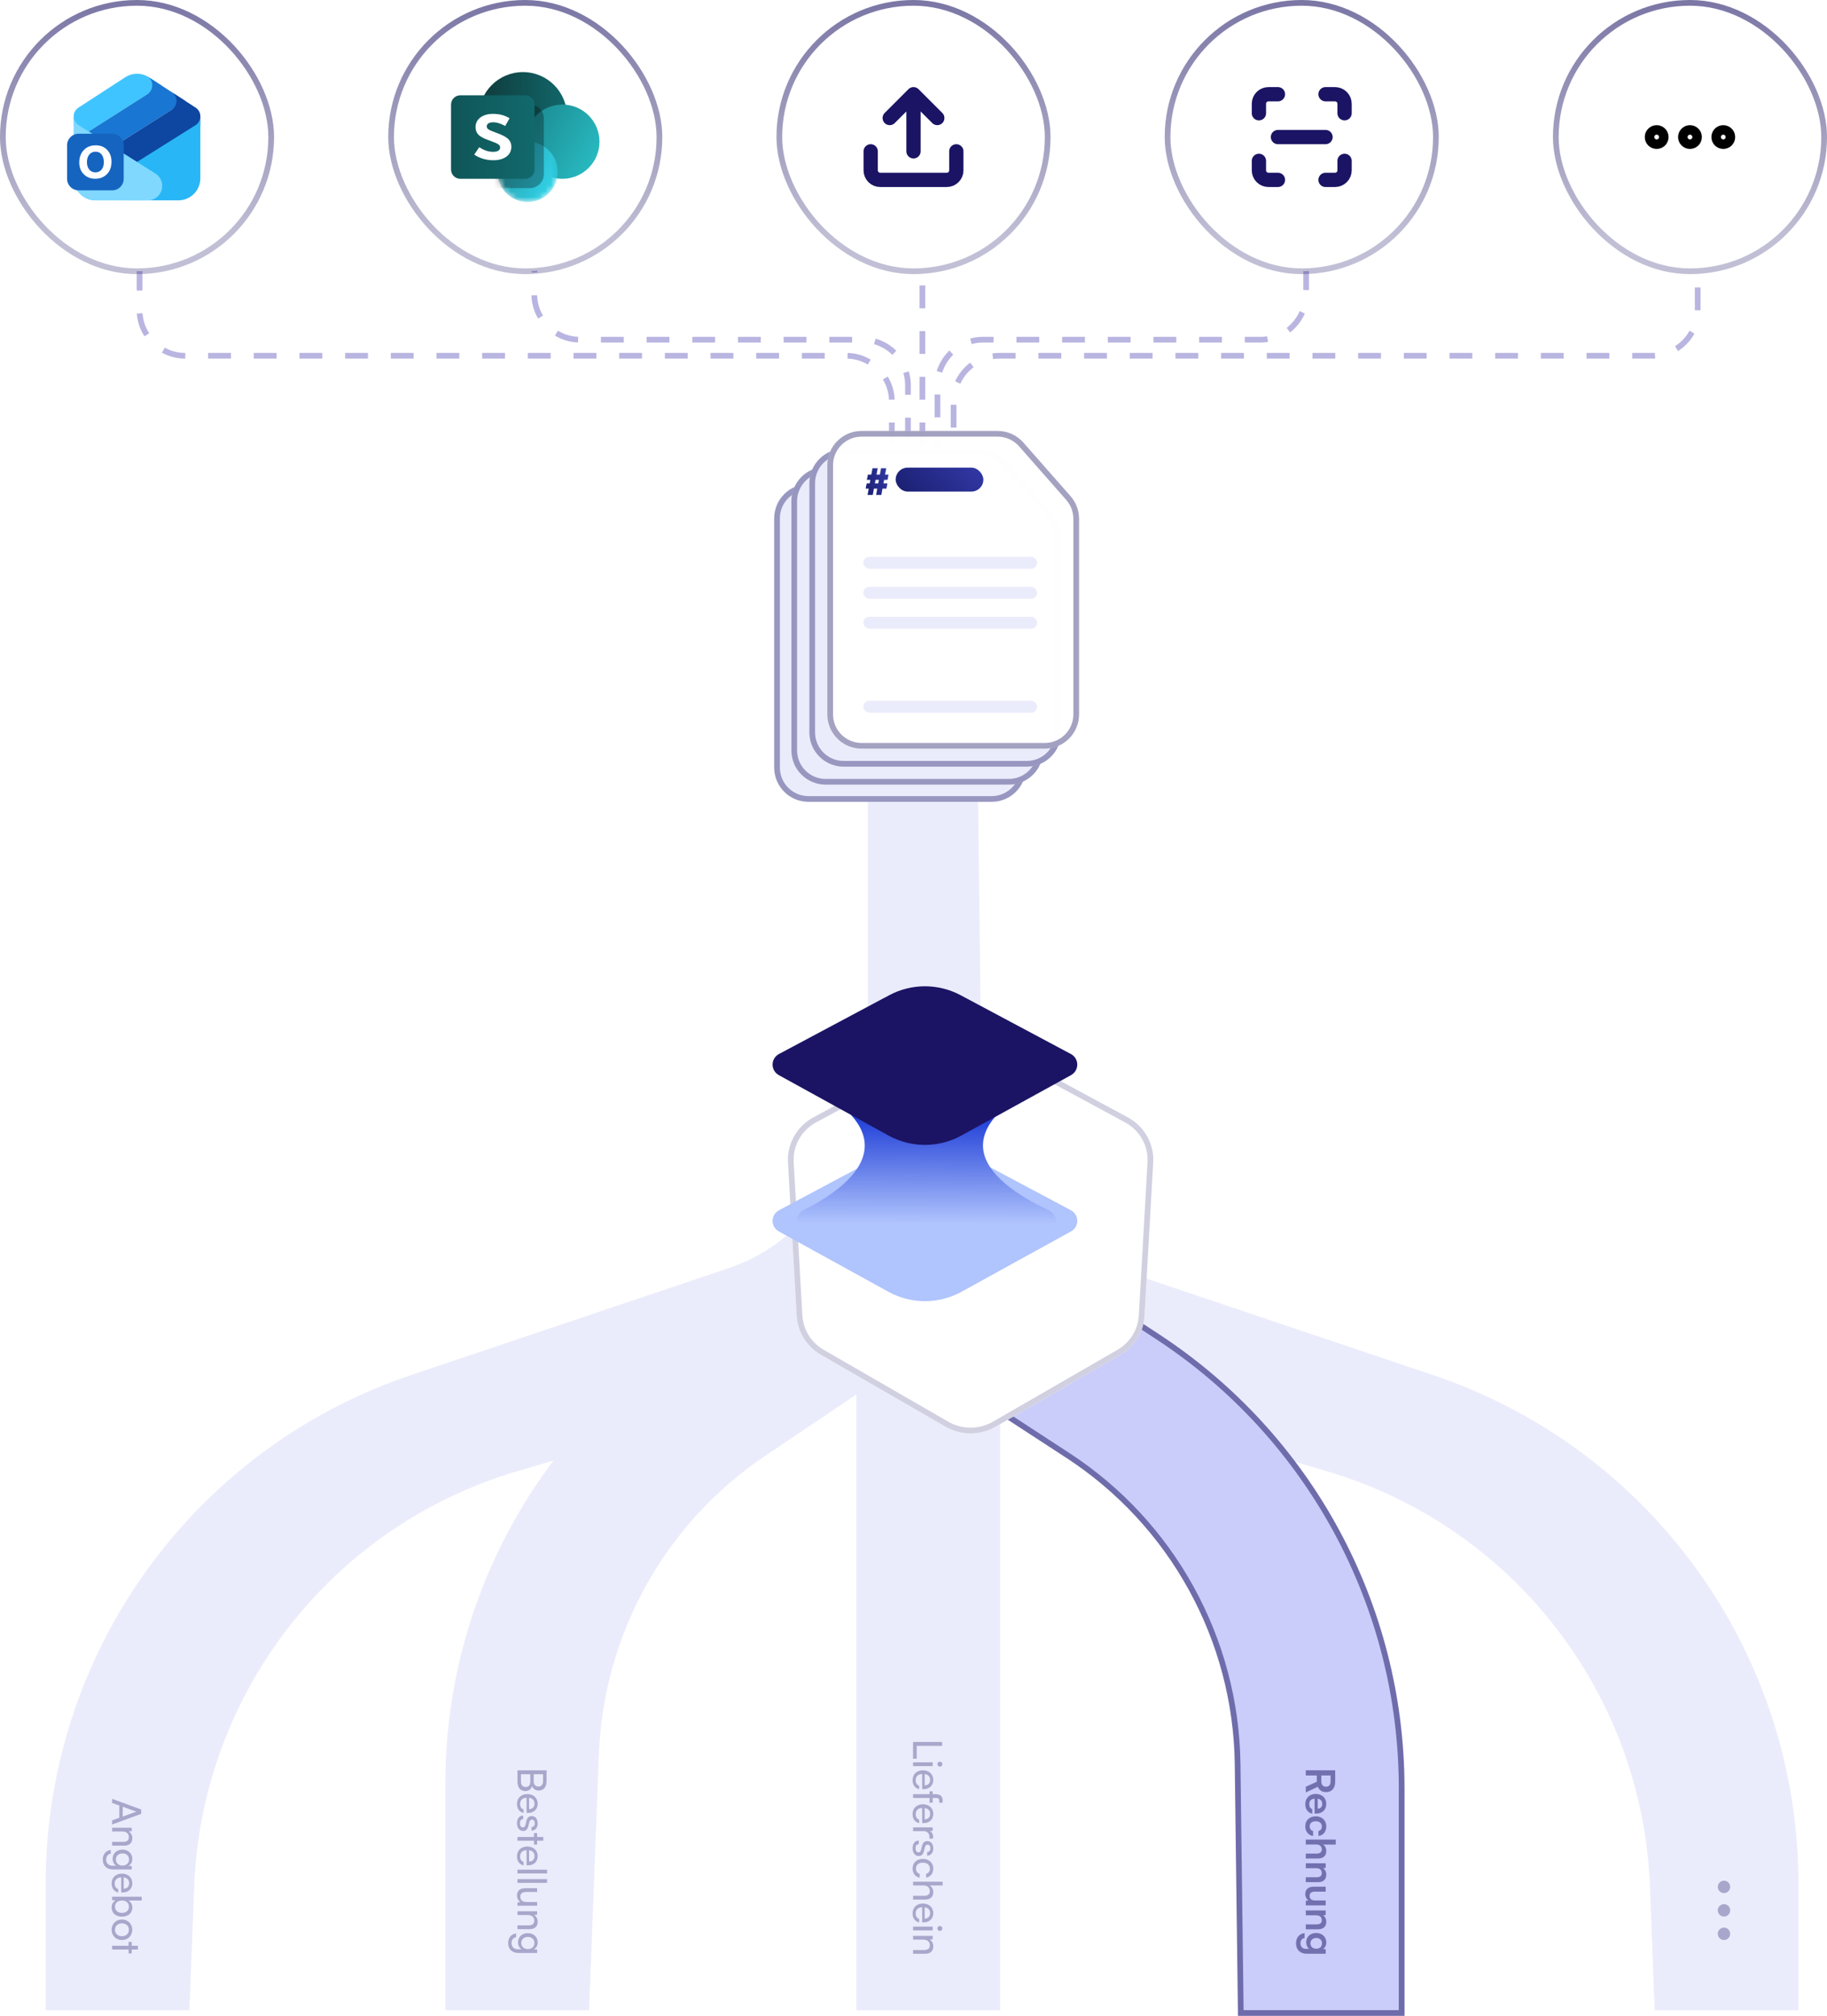 <svg width="320" height="353" viewBox="0 0 320 353" fill="none" xmlns="http://www.w3.org/2000/svg">
<path d="M161.558 85.98C161.558 58.678 161.558 49.291 161.558 21.99" stroke="#B9B5E1" stroke-dasharray="4 4"/>
<path d="M156.207 85.98C156.208 80.648 156.207 75.506 156.207 70.302C156.207 65.883 152.626 62.301 148.207 62.301L32.445 62.301C28.026 62.301 24.444 58.722 24.444 54.303C24.445 45.387 24.446 33.084 24.447 28.191" stroke="#B9B5E1" stroke-dasharray="4 4"/>
<path d="M167.026 82.879L167.025 70.302C167.024 65.883 170.606 62.301 175.025 62.301L289.351 62.301C293.77 62.301 297.352 58.722 297.352 54.303C297.351 45.387 297.35 33.084 297.349 28.191" stroke="#B9B5E1" stroke-dasharray="4 4"/>
<path d="M159.022 85.135C159.022 78.796 159.029 73.303 159.033 67.483C159.036 63.065 155.456 59.482 151.038 59.482C135.406 59.482 117.211 59.481 101.579 59.481C97.16 59.481 93.581 55.904 93.581 51.486C93.581 43.291 93.581 32.15 93.581 28.191" stroke="#B9B5E1" stroke-dasharray="4 4"/>
<path d="M164.21 89.081L164.193 67.488C164.19 63.068 167.773 59.482 172.193 59.482L220.771 59.482C225.189 59.482 228.771 55.898 228.771 51.48C228.771 41.569 228.771 34.087 228.771 22.553" stroke="#B9B5E1" stroke-dasharray="4 4"/>
<path d="M148.936 189L148.751 193.856C148.26 206.725 139.865 217.95 127.66 222.057L72.022 240.778C33.767 253.65 8 289.507 8 329.87L8 352H33.183L34.011 330.376C35.309 296.49 58.089 267.211 90.617 257.623L152.765 239.304C165.949 235.418 175 223.314 175 209.569V189H148.936Z" fill="#EBECFB"/>
<path d="M174.064 189L174.249 193.856C174.74 206.725 183.135 217.95 195.34 222.057L250.978 240.778C289.233 253.65 315 289.507 315 329.87V352H289.817L288.989 330.376C287.691 296.49 264.911 267.211 232.383 257.623L170.235 239.304C157.051 235.418 148 223.314 148 209.569V189H174.064Z" fill="#EBECFB"/>
<path d="M148.936 189L148.536 199.496C148.159 209.386 143.082 218.502 134.872 224.03L119.501 234.378C93.557 251.847 78 281.075 78 312.352V352H103.183L104.899 307.181C105.706 286.121 116.522 266.712 134.008 254.947L158.258 238.631C163.848 234.871 167.683 229.013 168.895 222.386L175 189H148.936Z" fill="#EBECFB"/>
<path d="M150 182.277L150 213V262.321V352H175.183V272.5V225.505V182.388L150 182.277Z" fill="#EBECFB"/>
<path d="M90.634 310H95.726V311.944C95.726 312.937 95.219 313.543 94.381 313.543C93.796 313.543 93.402 313.289 93.191 312.782C93.007 313.345 92.599 313.634 91.993 313.634C91.148 313.634 90.634 313.021 90.634 312.014V310ZM95.113 311.902V310.69H93.479V311.944C93.479 312.514 93.789 312.838 94.317 312.838C94.825 312.838 95.113 312.5 95.113 311.902ZM92.881 312V310.69H91.247V312C91.247 312.592 91.549 312.923 92.078 312.923C92.585 312.923 92.881 312.585 92.881 312Z" fill="#1B1464" fill-opacity="0.32"/>
<path d="M90.549 315.872C90.549 314.857 91.282 314.16 92.352 314.16C93.43 314.16 94.177 314.843 94.177 315.843C94.177 316.822 93.5 317.463 92.479 317.463H92.233L92.226 314.801C91.5 314.85 91.099 315.231 91.099 315.886C91.099 316.4 91.31 316.738 91.704 316.85V317.47C90.965 317.301 90.549 316.724 90.549 315.872ZM93.62 315.843C93.62 315.266 93.275 314.9 92.669 314.815V316.801C93.24 316.801 93.62 316.428 93.62 315.843Z" fill="#1B1464" fill-opacity="0.32"/>
<path d="M91.634 317.921V318.555C91.282 318.555 91.071 318.822 91.071 319.259C91.071 319.724 91.261 319.992 91.578 319.992C91.81 319.992 91.951 319.879 92.043 319.52L92.183 318.914C92.331 318.301 92.634 318.013 93.141 318.013C93.775 318.013 94.177 318.548 94.177 319.308C94.177 320.062 93.754 320.555 93.099 320.569V319.935C93.444 319.921 93.662 319.689 93.662 319.287C93.662 318.872 93.479 318.639 93.162 318.639C92.93 318.639 92.775 318.808 92.691 319.146L92.543 319.752C92.402 320.337 92.134 320.625 91.62 320.625C90.965 320.625 90.549 320.062 90.549 319.245C90.549 318.435 90.979 317.921 91.634 317.921Z" fill="#1B1464" fill-opacity="0.32"/>
<path d="M90.634 322.332V321.67H93.522V320.993H94.078V321.67H95.156V322.332H94.078V323.008H93.522V322.332H90.634Z" fill="#1B1464" fill-opacity="0.32"/>
<path d="M90.549 325.053C90.549 324.039 91.282 323.342 92.352 323.342C93.43 323.342 94.177 324.025 94.177 325.025C94.177 326.004 93.5 326.645 92.479 326.645H92.233L92.226 323.983C91.5 324.032 91.099 324.413 91.099 325.068C91.099 325.582 91.31 325.92 91.704 326.032V326.652C90.965 326.483 90.549 325.906 90.549 325.053ZM93.62 325.025C93.62 324.448 93.275 324.082 92.669 323.997V325.983C93.24 325.983 93.62 325.61 93.62 325.025Z" fill="#1B1464" fill-opacity="0.32"/>
<path d="M90.634 328.061V327.399H95.818V328.061H90.634Z" fill="#1B1464" fill-opacity="0.32"/>
<path d="M90.634 329.711V329.049H95.818V329.711H90.634Z" fill="#1B1464" fill-opacity="0.32"/>
<path d="M94.078 333.067V333.722H90.634V333.13L91.155 333.059C90.796 332.862 90.549 332.404 90.549 331.897C90.549 331.095 91.092 330.644 91.937 330.644H94.078V331.306H92.155C91.416 331.306 91.134 331.623 91.134 332.13C91.134 332.736 91.521 333.067 92.261 333.067H94.078Z" fill="#1B1464" fill-opacity="0.32"/>
<path d="M90.634 335.344V334.682H94.078V335.281L93.55 335.351C93.944 335.569 94.177 336.006 94.177 336.492C94.177 337.401 93.62 337.816 92.74 337.816H90.634V337.154H92.592C93.289 337.154 93.571 336.83 93.571 336.323C93.571 335.703 93.127 335.344 92.458 335.344H90.634Z" fill="#1B1464" fill-opacity="0.32"/>
<path d="M92.444 338.515C93.416 338.515 94.177 339.142 94.177 340.142C94.177 340.698 93.923 341.128 93.493 341.346L94.078 341.395V341.987H90.775C89.69 341.987 89 341.318 89 340.261C89 339.325 89.528 338.684 90.401 338.557V339.219C89.894 339.304 89.599 339.684 89.599 340.261C89.599 340.909 90.021 341.332 90.676 341.332H91.366C90.965 341.107 90.725 340.656 90.725 340.114C90.725 339.135 91.479 338.515 92.444 338.515ZM92.458 339.177C91.81 339.177 91.303 339.578 91.303 340.226C91.303 340.895 91.782 341.304 92.458 341.304C93.12 341.304 93.599 340.909 93.599 340.233C93.599 339.571 93.092 339.177 92.458 339.177Z" fill="#1B1464" fill-opacity="0.32"/>
<path d="M302.544 334.523C302.544 334.199 302.281 333.937 301.957 333.937C301.633 333.937 301.37 334.199 301.37 334.523C301.37 334.848 301.633 335.11 301.957 335.11C302.281 335.11 302.544 334.848 302.544 334.523Z" fill="#A8A7CB"/>
<path d="M302.544 330.415C302.544 330.091 302.281 329.828 301.957 329.828C301.633 329.828 301.37 330.091 301.37 330.415C301.37 330.739 301.633 331.002 301.957 331.002C302.281 331.002 302.544 330.739 302.544 330.415Z" fill="#A8A7CB"/>
<path d="M302.544 338.632C302.544 338.308 302.281 338.045 301.957 338.045C301.633 338.045 301.37 338.308 301.37 338.632C301.37 338.956 301.633 339.219 301.957 339.219C302.281 339.219 302.544 338.956 302.544 338.632Z" fill="#A8A7CB"/>
<path d="M302.544 334.523C302.544 334.199 302.281 333.937 301.957 333.937C301.633 333.937 301.37 334.199 301.37 334.523C301.37 334.848 301.633 335.11 301.957 335.11C302.281 335.11 302.544 334.848 302.544 334.523Z" stroke="#A8A7CB" stroke-linecap="round" stroke-linejoin="round"/>
<path d="M302.544 330.415C302.544 330.091 302.281 329.828 301.957 329.828C301.633 329.828 301.37 330.091 301.37 330.415C301.37 330.739 301.633 331.002 301.957 331.002C302.281 331.002 302.544 330.739 302.544 330.415Z" stroke="#A8A7CB" stroke-linecap="round" stroke-linejoin="round"/>
<path d="M302.544 338.632C302.544 338.308 302.281 338.045 301.957 338.045C301.633 338.045 301.37 338.308 301.37 338.632C301.37 338.956 301.633 339.219 301.957 339.219C302.281 339.219 302.544 338.956 302.544 338.632Z" stroke="#A8A7CB" stroke-linecap="round" stroke-linejoin="round"/>
<path d="M171 114L172 198L171 282H152V114H171Z" fill="#EBECFB"/>
<path d="M165.014 305.724H160.563V307.964H159.922V305.034H165.014V305.724Z" fill="#1B1464" fill-opacity="0.32"/>
<path d="M164.183 308.925C164.183 308.685 164.381 308.488 164.62 308.488C164.867 308.488 165.057 308.685 165.057 308.925C165.057 309.164 164.867 309.362 164.62 309.362C164.381 309.362 164.183 309.164 164.183 308.925ZM159.922 308.601H163.366V309.263H159.922V308.601Z" fill="#1B1464" fill-opacity="0.32"/>
<path d="M159.838 311.71C159.838 310.696 160.57 309.999 161.641 309.999C162.718 309.999 163.465 310.682 163.465 311.682C163.465 312.661 162.789 313.302 161.768 313.302H161.521L161.514 310.64C160.789 310.689 160.387 311.069 160.387 311.724C160.387 312.238 160.599 312.576 160.993 312.689V313.309C160.253 313.14 159.838 312.562 159.838 311.71ZM162.909 311.682C162.909 311.104 162.564 310.738 161.958 310.654V312.64C162.528 312.64 162.909 312.267 162.909 311.682Z" fill="#1B1464" fill-opacity="0.32"/>
<path d="M163.366 313.675V314.182H163.916C164.761 314.182 165.106 314.647 165.106 315.274C165.106 315.401 165.099 315.549 165.078 315.682H164.507V315.387C164.507 314.957 164.289 314.844 163.916 314.844H163.366V315.661H162.81V314.844H159.922V314.182H162.81V313.675H163.366Z" fill="#1B1464" fill-opacity="0.32"/>
<path d="M159.838 317.66C159.838 316.645 160.57 315.948 161.641 315.948C162.718 315.948 163.465 316.631 163.465 317.631C163.465 318.61 162.789 319.251 161.768 319.251H161.521L161.514 316.589C160.789 316.638 160.387 317.019 160.387 317.674C160.387 318.188 160.599 318.526 160.993 318.638V319.258C160.253 319.089 159.838 318.512 159.838 317.66ZM162.909 317.631C162.909 317.054 162.564 316.688 161.958 316.603V318.589C162.528 318.589 162.909 318.216 162.909 317.631Z" fill="#1B1464" fill-opacity="0.32"/>
<path d="M163.395 321.963H162.789V321.667C162.789 321.04 162.409 320.653 161.747 320.653H159.922V319.991H163.359V320.61L162.838 320.653C163.197 320.794 163.437 321.139 163.437 321.611C163.437 321.73 163.423 321.829 163.395 321.963Z" fill="#1B1464" fill-opacity="0.32"/>
<path d="M160.923 322.302V322.936C160.57 322.936 160.359 323.203 160.359 323.64C160.359 324.105 160.549 324.373 160.866 324.373C161.099 324.373 161.239 324.26 161.331 323.901L161.472 323.295C161.62 322.682 161.923 322.393 162.43 322.393C163.064 322.393 163.465 322.929 163.465 323.689C163.465 324.443 163.042 324.936 162.387 324.95V324.316C162.733 324.302 162.951 324.07 162.951 323.668C162.951 323.253 162.768 323.02 162.451 323.02C162.218 323.02 162.063 323.189 161.979 323.527L161.831 324.133C161.69 324.718 161.423 325.006 160.908 325.006C160.253 325.006 159.838 324.443 159.838 323.626C159.838 322.816 160.268 322.302 160.923 322.302Z" fill="#1B1464" fill-opacity="0.32"/>
<path d="M161.641 325.515C162.718 325.515 163.465 326.198 163.465 327.206C163.465 328.072 162.972 328.677 162.204 328.797V328.135C162.641 328.022 162.873 327.67 162.873 327.227C162.873 326.6 162.394 326.17 161.648 326.17C160.908 326.17 160.429 326.572 160.429 327.198C160.429 327.67 160.676 328.022 161.084 328.142V328.804C160.338 328.67 159.838 328.03 159.838 327.198C159.838 326.184 160.556 325.515 161.641 325.515Z" fill="#1B1464" fill-opacity="0.32"/>
<path d="M159.929 330.165V329.503H165.106V330.165H162.838C163.211 330.383 163.465 330.799 163.465 331.334C163.465 332.214 162.909 332.637 162.028 332.637H159.922V331.975H161.88C162.578 331.975 162.859 331.644 162.859 331.151C162.859 330.51 162.394 330.165 161.803 330.165H159.929Z" fill="#1B1464" fill-opacity="0.32"/>
<path d="M159.838 335.04C159.838 334.026 160.57 333.328 161.641 333.328C162.718 333.328 163.465 334.012 163.465 335.012C163.465 335.991 162.789 336.632 161.768 336.632H161.521L161.514 333.969C160.789 334.019 160.387 334.399 160.387 335.054C160.387 335.568 160.599 335.906 160.993 336.019V336.639C160.253 336.47 159.838 335.892 159.838 335.04ZM162.909 335.012C162.909 334.434 162.564 334.068 161.958 333.983V335.97C162.528 335.97 162.909 335.596 162.909 335.012Z" fill="#1B1464" fill-opacity="0.32"/>
<path d="M164.183 337.695C164.183 337.456 164.381 337.258 164.62 337.258C164.867 337.258 165.057 337.456 165.057 337.695C165.057 337.935 164.867 338.132 164.62 338.132C164.381 338.132 164.183 337.935 164.183 337.695ZM159.922 337.371H163.366V338.033H159.922V337.371Z" fill="#1B1464" fill-opacity="0.32"/>
<path d="M159.922 339.656V338.994H163.366V339.593L162.838 339.663C163.233 339.882 163.465 340.318 163.465 340.804C163.465 341.713 162.909 342.128 162.028 342.128H159.922V341.466H161.88C162.578 341.466 162.859 341.142 162.859 340.635C162.859 340.015 162.416 339.656 161.747 339.656H159.922Z" fill="#1B1464" fill-opacity="0.32"/>
<path d="M245.5 352.5H217.323L217.317 352.007L216.768 308.904C216.489 287.055 205.332 266.784 187.022 254.857L164.171 239.972C157.463 235.602 153.196 228.336 152.648 220.35L150.501 189.034L150.465 188.5H175.604L175.562 189.038L174.955 197.009C174.11 208.093 179.362 218.759 188.662 224.847L202.755 234.071C229.427 251.53 245.5 281.26 245.5 313.139V352.5Z" fill="#CACCFA" stroke="#6E6CAB"/>
<path d="M19.634 315.718V315L24.726 316.859V317.627L19.634 319.493V318.768L20.902 318.31V316.169L19.634 315.718ZM23.627 317.155L21.5 316.38V318.106L23.627 317.324C23.726 317.289 23.846 317.254 23.923 317.24C23.853 317.226 23.733 317.19 23.627 317.155Z" fill="#1B1464" fill-opacity="0.32"/>
<path d="M19.634 320.72V320.058H23.078V320.656L22.55 320.727C22.944 320.945 23.177 321.382 23.177 321.868C23.177 322.776 22.62 323.192 21.74 323.192H19.634V322.53H21.592C22.289 322.53 22.571 322.206 22.571 321.699C22.571 321.079 22.127 320.72 21.458 320.72H19.634Z" fill="#1B1464" fill-opacity="0.32"/>
<path d="M21.444 323.89C22.416 323.89 23.177 324.517 23.177 325.517C23.177 326.074 22.923 326.503 22.493 326.722L23.078 326.771V327.363H19.775C18.69 327.363 18 326.693 18 325.637C18 324.7 18.528 324.059 19.401 323.933V324.595C18.895 324.679 18.599 325.059 18.599 325.637C18.599 326.285 19.021 326.708 19.676 326.708H20.366C19.965 326.482 19.726 326.031 19.726 325.489C19.726 324.51 20.479 323.89 21.444 323.89ZM21.458 324.552C20.81 324.552 20.303 324.954 20.303 325.602C20.303 326.271 20.782 326.679 21.458 326.679C22.12 326.679 22.599 326.285 22.599 325.609C22.599 324.947 22.092 324.552 21.458 324.552Z" fill="#1B1464" fill-opacity="0.32"/>
<path d="M19.549 329.804C19.549 328.79 20.282 328.093 21.352 328.093C22.43 328.093 23.177 328.776 23.177 329.776C23.177 330.755 22.5 331.396 21.479 331.396H21.233L21.226 328.733C20.5 328.783 20.099 329.163 20.099 329.818C20.099 330.332 20.31 330.67 20.704 330.783V331.403C19.965 331.234 19.549 330.656 19.549 329.804ZM22.62 329.776C22.62 329.198 22.275 328.832 21.669 328.748V330.734C22.24 330.734 22.62 330.36 22.62 329.776Z" fill="#1B1464" fill-opacity="0.32"/>
<path d="M19.634 332.734V332.135H24.818V332.797H22.486C22.937 333.023 23.177 333.487 23.177 334.051C23.177 335.037 22.402 335.628 21.338 335.628C20.296 335.628 19.549 335.009 19.549 334.009C19.549 333.466 19.789 333.008 20.261 332.783L19.634 332.734ZM21.366 332.804C20.648 332.804 20.148 333.213 20.148 333.889C20.148 334.565 20.655 334.966 21.366 334.966C22.071 334.966 22.578 334.565 22.578 333.889C22.578 333.213 22.071 332.804 21.366 332.804Z" fill="#1B1464" fill-opacity="0.32"/>
<path d="M21.36 336.133C22.423 336.133 23.169 336.893 23.169 337.929C23.169 338.957 22.423 339.718 21.36 339.718C20.296 339.718 19.549 338.957 19.549 337.929C19.549 336.893 20.296 336.133 21.36 336.133ZM21.36 336.802C20.641 336.802 20.141 337.26 20.141 337.929C20.141 338.591 20.641 339.056 21.36 339.056C22.078 339.056 22.578 338.591 22.578 337.929C22.578 337.26 22.078 336.802 21.36 336.802Z" fill="#1B1464" fill-opacity="0.32"/>
<path d="M19.634 341.388V340.726H22.522V340.05H23.078V340.726H24.155V341.388H23.078V342.064H22.522V341.388H19.634Z" fill="#1B1464" fill-opacity="0.32"/>
<path d="M228.711 310.901V310H233.86V311.965C233.86 313.134 233.268 313.817 232.254 313.817C231.564 313.817 231.071 313.493 230.824 312.888L228.711 313.867V312.881L230.634 312.007V310.901H228.711ZM233.057 310.901H231.43V311.965C231.43 312.535 231.733 312.874 232.254 312.874C232.768 312.874 233.057 312.535 233.057 311.965V310.901Z" fill="#1B1464" fill-opacity="0.5"/>
<path d="M228.62 315.9C228.62 314.865 229.373 314.14 230.451 314.14C231.543 314.14 232.296 314.851 232.296 315.872C232.296 316.915 231.599 317.577 230.514 317.577H230.254L230.247 314.957C229.634 315.02 229.324 315.344 229.324 315.914C229.324 316.386 229.507 316.696 229.838 316.795V317.591C229.078 317.443 228.62 316.809 228.62 315.9ZM231.592 315.879C231.592 315.372 231.317 315.062 230.796 314.978V316.724C231.275 316.724 231.592 316.393 231.592 315.879Z" fill="#1B1464" fill-opacity="0.5"/>
<path d="M230.458 318.06C231.536 318.06 232.296 318.771 232.296 319.8C232.296 320.75 231.768 321.398 230.93 321.49V320.631C231.324 320.532 231.529 320.243 231.529 319.835C231.529 319.285 231.113 318.919 230.458 318.919C229.803 318.919 229.395 319.257 229.395 319.807C229.395 320.236 229.606 320.539 229.986 320.631V321.497C229.176 321.391 228.62 320.715 228.62 319.807C228.62 318.75 229.352 318.06 230.458 318.06Z" fill="#1B1464" fill-opacity="0.5"/>
<path d="M228.711 322.996V322.136H233.951V323.003H231.74C232.078 323.221 232.296 323.63 232.296 324.13C232.296 324.989 231.754 325.44 230.852 325.44H228.711V324.58H230.648C231.233 324.58 231.515 324.292 231.515 323.855C231.515 323.313 231.134 322.996 230.613 322.996H228.711Z" fill="#1B1464" fill-opacity="0.5"/>
<path d="M228.711 327.143V326.284H232.191V327.08L231.74 327.15C232.092 327.368 232.296 327.791 232.296 328.263C232.296 329.136 231.754 329.587 230.852 329.587H228.711V328.728H230.648C231.233 328.728 231.515 328.439 231.515 327.995C231.515 327.467 231.148 327.143 230.585 327.143H228.711Z" fill="#1B1464" fill-opacity="0.5"/>
<path d="M232.191 332.791V333.65H228.711V332.854L229.176 332.791C228.845 332.579 228.62 332.129 228.62 331.664C228.62 330.861 229.162 330.389 230.014 330.389H232.191V331.248H230.317C229.655 331.248 229.388 331.509 229.388 331.988C229.388 332.53 229.704 332.791 230.367 332.791H232.191Z" fill="#1B1464" fill-opacity="0.5"/>
<path d="M228.711 335.397V334.537H232.191V335.333L231.74 335.404C232.092 335.622 232.296 336.044 232.296 336.516C232.296 337.39 231.754 337.84 230.852 337.84H228.711V336.981H230.648C231.233 336.981 231.515 336.692 231.515 336.249C231.515 335.721 231.148 335.397 230.585 335.397H228.711Z" fill="#1B1464" fill-opacity="0.5"/>
<path d="M230.529 338.487C231.543 338.487 232.303 339.149 232.303 340.143C232.303 340.664 232.085 341.072 231.712 341.276L232.191 341.326V342.122H228.888C227.725 342.122 227 341.424 227 340.297C227 339.297 227.57 338.614 228.5 338.509V339.368C228.049 339.424 227.782 339.769 227.782 340.297C227.782 340.889 228.155 341.269 228.733 341.269H229.31C228.986 341.051 228.782 340.621 228.782 340.121C228.782 339.135 229.521 338.487 230.529 338.487ZM230.55 339.354C229.965 339.354 229.528 339.727 229.528 340.29C229.528 340.882 229.944 341.248 230.55 341.248C231.141 341.248 231.55 340.889 231.55 340.29C231.55 339.72 231.12 339.354 230.55 339.354Z" fill="#1B1464" fill-opacity="0.5"/>
<g filter="url(#filter0_d_3918_11044)">
<path d="M157.66 167.138C160.345 165.621 163.655 165.621 166.34 167.138L189.66 179.729C192.495 181.332 194.168 184.359 193.987 187.559L192.463 214.4C192.306 217.176 190.771 219.701 188.354 221.16L166.558 233.735C163.764 235.422 160.236 235.422 157.442 233.735L135.646 221.16C133.229 219.701 131.694 217.176 131.537 214.4L130.013 187.559C129.832 184.359 131.505 181.332 134.34 179.729L157.66 167.138Z" fill="white"/>
<path d="M157.905 167.573C160.438 166.142 163.562 166.142 166.095 167.573V167.574L166.103 167.578L189.422 180.169C192.09 181.681 193.658 184.528 193.487 187.531L191.964 214.372C191.816 216.98 190.373 219.357 188.095 220.732L166.308 233.302L166.299 233.307C163.664 234.898 160.336 234.898 157.701 233.307L157.692 233.302L135.905 220.732C133.627 219.357 132.184 216.98 132.036 214.372L130.513 187.531C130.342 184.528 131.91 181.681 134.578 180.169L157.897 167.578L157.905 167.573Z" stroke="#D1D0E0"/>
</g>
<path d="M187.552 211.923L168.229 201.625C164.347 199.555 159.657 199.555 155.775 201.625L136.452 211.923C134.954 212.722 134.939 214.822 136.426 215.64L155.617 226.21C159.581 228.393 164.422 228.393 168.387 226.21L187.578 215.64C189.065 214.822 189.05 212.722 187.552 211.923Z" fill="#B0C4FD"/>
<path d="M147.086 193.389C145.206 191.862 146.26 187.41 148.703 187.41H174.929C177.373 187.41 178.427 191.862 176.547 193.389C174.073 195.398 172.171 197.837 172.171 200.586C172.171 205.667 178.883 209.687 183.626 211.893C185.338 212.69 185.505 215.198 183.837 216.08L167.49 224.721C164.272 226.422 160.396 226.422 157.178 224.721L140.71 216.016C139.06 215.144 139.197 212.67 140.865 211.834C145.294 209.615 151.462 205.622 151.462 200.586C151.462 197.837 149.559 195.398 147.086 193.389Z" fill="url(#paint0_linear_3918_11044)"/>
<path d="M187.552 184.559L168.229 174.26C164.347 172.191 159.657 172.191 155.775 174.26L136.452 184.559C134.954 185.357 134.939 187.457 136.426 188.276L155.617 198.845C159.581 201.029 164.422 201.029 168.387 198.845L187.578 188.276C189.065 187.457 189.05 185.357 187.552 184.559Z" fill="#1B1464"/>
<rect x="136.5" y="0.5" width="47" height="47" rx="23.5" fill="white"/>
<rect x="136.5" y="0.5" width="47" height="47" rx="23.5" stroke="url(#paint1_linear_3918_11044)"/>
<path d="M160 16.5V26.5M160 16.5L164.167 20.667M160 16.5L155.833 20.667M167.5 26.5V29.833C167.5 30.275 167.324 30.699 167.012 31.012C166.699 31.324 166.275 31.5 165.833 31.5H154.167C153.725 31.5 153.301 31.324 152.988 31.012C152.676 30.699 152.5 30.275 152.5 29.833V26.5" stroke="#1B1464" stroke-width="2.5" stroke-linecap="round" stroke-linejoin="round"/>
<rect x="204.5" y="0.5" width="47" height="47" rx="23.5" fill="white"/>
<rect x="204.5" y="0.5" width="47" height="47" rx="23.5" stroke="url(#paint2_linear_3918_11044)"/>
<path d="M220.5 19.833V18.167C220.5 17.725 220.676 17.301 220.988 16.988C221.301 16.676 221.725 16.5 222.167 16.5H223.833M232.167 16.5H233.833C234.275 16.5 234.699 16.676 235.012 16.988C235.324 17.301 235.5 17.725 235.5 18.167V19.833M235.5 28.167V29.833C235.5 30.275 235.324 30.699 235.012 31.012C234.699 31.324 234.275 31.5 233.833 31.5H232.167M223.833 31.5H222.167C221.725 31.5 221.301 31.324 220.988 31.012C220.676 30.699 220.5 30.275 220.5 29.833V28.167M223.833 24H232.167" stroke="#1B1464" stroke-width="2.5" stroke-linecap="round" stroke-linejoin="round"/>
<rect x="272.5" y="0.5" width="47" height="47" rx="23.5" fill="white"/>
<rect x="272.5" y="0.5" width="47" height="47" rx="23.5" stroke="url(#paint3_linear_3918_11044)"/>
<path d="M296 24.833C296.46 24.833 296.833 24.46 296.833 24C296.833 23.54 296.46 23.167 296 23.167C295.54 23.167 295.167 23.54 295.167 24C295.167 24.46 295.54 24.833 296 24.833Z" stroke="black" stroke-width="2.5" stroke-linecap="round" stroke-linejoin="round"/>
<path d="M301.833 24.833C302.293 24.833 302.667 24.46 302.667 24C302.667 23.54 302.293 23.167 301.833 23.167C301.373 23.167 301 23.54 301 24C301 24.46 301.373 24.833 301.833 24.833Z" stroke="black" stroke-width="2.5" stroke-linecap="round" stroke-linejoin="round"/>
<path d="M290.167 24.833C290.627 24.833 291 24.46 291 24C291 23.54 290.627 23.167 290.167 23.167C289.706 23.167 289.333 23.54 289.333 24C289.333 24.46 289.706 24.833 290.167 24.833Z" stroke="black" stroke-width="2.5" stroke-linecap="round" stroke-linejoin="round"/>
<rect x="68.5" y="0.5" width="47" height="47" rx="23.5" fill="white"/>
<rect x="68.5" y="0.5" width="47" height="47" rx="23.5" stroke="url(#paint4_linear_3918_11044)"/>
<path d="M91.594 28.062C95.857 28.062 99.312 24.607 99.312 20.344C99.312 16.081 95.857 12.625 91.594 12.625C87.331 12.625 83.875 16.081 83.875 20.344C83.875 24.607 87.331 28.062 91.594 28.062Z" fill="url(#paint5_linear_3918_11044)"/>
<path d="M98.5 31.312C102.09 31.312 105 28.402 105 24.812C105 21.223 102.09 18.312 98.5 18.312C94.91 18.312 92 21.223 92 24.812C92 28.402 94.91 31.312 98.5 31.312Z" fill="url(#paint6_linear_3918_11044)"/>
<mask id="mask0_3918_11044" style="mask-type:alpha" maskUnits="userSpaceOnUse" x="87" y="15" width="11" height="21">
<path d="M97.688 30.094C97.688 33.011 95.323 35.375 92.406 35.375C89.49 35.375 87.125 33.011 87.125 30.094C87.125 27.177 87.125 15.875 87.125 15.875H97.688C97.688 15.875 97.688 28.224 97.688 30.094Z" fill="#C4C4C4"/>
</mask>
<g mask="url(#mask0_3918_11044)">
<path d="M92.406 35.375C95.323 35.375 97.688 33.011 97.688 30.094C97.688 27.177 95.323 24.812 92.406 24.812C89.49 24.812 87.125 27.177 87.125 30.094C87.125 33.011 89.49 35.375 92.406 35.375Z" fill="url(#paint7_linear_3918_11044)"/>
<path d="M84.688 20.75C84.688 19.404 85.779 18.312 87.125 18.312H92.812C94.159 18.312 95.25 19.404 95.25 20.75V30.5C95.25 31.846 94.159 32.938 92.812 32.938H84.688V20.75Z" fill="black" fill-opacity="0.3"/>
</g>
<path d="M92 16.688H80.625C79.728 16.688 79 17.415 79 18.312V29.688C79 30.585 79.728 31.312 80.625 31.312H92C92.897 31.312 93.625 30.585 93.625 29.688V18.312C93.625 17.415 92.897 16.688 92 16.688Z" fill="url(#paint8_linear_3918_11044)"/>
<path d="M89.562 25.725C89.562 24.465 88.718 23.909 86.96 23.262C85.584 22.752 85.256 22.604 85.256 22.116C85.256 21.696 85.665 21.413 86.36 21.413C87.069 21.413 87.737 21.651 88.486 22.059L89.249 20.709C88.445 20.21 87.491 19.938 86.333 19.938C84.561 19.938 83.294 20.845 83.294 22.23C83.294 23.648 84.302 24.102 85.992 24.703C87.341 25.18 87.6 25.419 87.6 25.838C87.6 26.338 87.123 26.587 86.374 26.587C85.488 26.587 84.711 26.281 83.935 25.782L83.062 27.075C84.016 27.733 85.202 28.062 86.415 28.062C88.241 28.062 89.562 27.2 89.562 25.725Z" fill="white"/>
<rect x="0.5" y="0.5" width="47" height="47" rx="23.5" fill="white"/>
<rect x="0.5" y="0.5" width="47" height="47" rx="23.5" stroke="url(#paint9_linear_3918_11044)"/>
<path d="M28.272 14.96L14.127 23.925L12.911 22.006V20.352C12.911 19.75 13.216 19.189 13.721 18.861L21.943 13.526C23.196 12.714 24.81 12.713 26.062 13.526L28.272 14.96Z" fill="#40C4FF"/>
<path d="M25.935 13.448C25.977 13.473 26.02 13.499 26.061 13.527L32.478 17.689L16.568 27.774L14.127 23.922L25.803 16.506C26.91 15.804 26.958 14.224 25.935 13.448Z" fill="#1976D2"/>
<path d="M22.916 29.7L16.568 27.774L30.064 19.219C31.201 18.499 31.198 16.839 30.059 16.123L29.998 16.085L30.173 16.193L34.281 18.858C34.786 19.186 35.091 19.747 35.091 20.349V21.95L22.916 29.7Z" fill="#0D47A1"/>
<path d="M22.183 35.083H31.239C33.365 35.083 35.09 33.359 35.09 31.232V20.382C35.09 21.01 34.767 21.594 34.235 21.929L20.765 30.386C20.039 30.842 19.598 31.64 19.598 32.497C19.598 33.926 20.756 35.083 22.183 35.083Z" fill="#29B6F6"/>
<path d="M25.866 35.083H16.76C14.633 35.083 12.909 33.358 12.909 31.232V20.373C12.909 21.001 13.231 21.584 13.761 21.919L27.217 30.402C27.954 30.866 28.401 31.677 28.401 32.548C28.401 33.948 27.266 35.083 25.866 35.083Z" fill="url(#paint10_radial_3918_11044)"/>
<path d="M25.866 35.083H16.76C14.633 35.083 12.909 33.358 12.909 31.232V20.373C12.909 21.001 13.231 21.584 13.761 21.919L27.217 30.402C27.954 30.866 28.401 31.677 28.401 32.548C28.401 33.948 27.266 35.083 25.866 35.083Z" fill="#80D8FF"/>
<path d="M16.581 31.138C15.766 31.138 15.097 30.883 14.573 30.372C14.05 29.863 13.788 29.197 13.788 28.376C13.788 27.509 14.053 26.807 14.585 26.271C15.116 25.736 15.812 25.468 16.672 25.468C17.484 25.468 18.145 25.724 18.655 26.237C19.168 26.75 19.425 27.425 19.425 28.264C19.425 29.126 19.159 29.821 18.628 30.349C18.099 30.875 17.418 31.138 16.581 31.138ZM16.605 30.056C17.049 30.056 17.407 29.904 17.678 29.601C17.948 29.297 18.084 28.875 18.084 28.334C18.084 27.771 17.952 27.332 17.689 27.018C17.426 26.704 17.075 26.548 16.637 26.548C16.184 26.548 15.82 26.71 15.544 27.034C15.268 27.355 15.13 27.781 15.13 28.311C15.13 28.85 15.268 29.276 15.544 29.589C15.82 29.9 16.173 30.056 16.605 30.056Z" fill="white"/>
<path d="M13.764 23.417H19.652C20.765 23.417 21.667 24.319 21.667 25.431V31.319C21.667 32.432 20.765 33.333 19.652 33.333H13.764C12.652 33.333 11.75 32.432 11.75 31.319V25.431C11.75 24.319 12.652 23.417 13.764 23.417Z" fill="#1565C0"/>
<path d="M16.681 31.302C15.864 31.302 15.193 31.038 14.669 30.512C14.145 29.985 13.883 29.297 13.883 28.448C13.883 27.552 14.149 26.828 14.681 26.275C15.214 25.721 15.91 25.445 16.772 25.445C17.586 25.445 18.249 25.71 18.76 26.239C19.274 26.769 19.53 27.467 19.53 28.334C19.53 29.225 19.264 29.943 18.732 30.488C18.202 31.031 17.518 31.302 16.681 31.302ZM16.704 30.184C17.149 30.184 17.508 30.027 17.779 29.714C18.05 29.4 18.186 28.964 18.186 28.405C18.186 27.823 18.055 27.37 17.791 27.046C17.528 26.721 17.176 26.56 16.736 26.56C16.283 26.56 15.918 26.727 15.641 27.062C15.365 27.394 15.227 27.834 15.227 28.382C15.227 28.938 15.365 29.378 15.641 29.702C15.918 30.023 16.272 30.184 16.704 30.184Z" fill="white"/>
<g opacity="0.99">
<path d="M141.6 140.408H173.691C177.005 140.408 179.691 137.721 179.691 134.408V100.155C179.691 98.696 179.159 97.287 178.195 96.192L169.935 86.805C168.796 85.511 167.155 84.769 165.431 84.769H141.6C138.286 84.769 135.6 87.455 135.6 90.769V134.408C135.6 137.722 138.286 140.408 141.6 140.408Z" fill="#EBECFB"/>
<path d="M141.6 85.269H165.431C167.012 85.269 168.516 85.949 169.56 87.135L177.82 96.522C178.703 97.526 179.191 98.818 179.191 100.156V134.408C179.191 137.445 176.728 139.908 173.691 139.908H141.6C138.563 139.908 136.1 137.445 136.1 134.408V90.769C136.1 87.731 138.563 85.269 141.6 85.269Z" stroke="#1B1464" stroke-opacity="0.4"/>
</g>
<g opacity="0.99">
<path d="M144.611 137.398H176.702C180.015 137.398 182.702 134.711 182.702 131.398V97.145C182.702 95.686 182.17 94.277 181.206 93.181L172.946 83.795C171.807 82.501 170.166 81.759 168.442 81.759H144.611C141.297 81.759 138.611 84.445 138.611 87.759V131.398C138.611 134.711 141.297 137.398 144.611 137.398Z" fill="#EBECFB"/>
<path d="M144.611 82.259H168.442C170.022 82.259 171.526 82.939 172.571 84.125L180.83 93.512C181.714 94.516 182.201 95.808 182.201 97.145V131.397C182.201 134.435 179.739 136.897 176.701 136.897H144.611C141.573 136.897 139.111 134.435 139.111 131.397V87.759C139.111 84.721 141.573 82.259 144.611 82.259Z" stroke="#1B1464" stroke-opacity="0.4"/>
</g>
<g opacity="0.99">
<path d="M147.76 134.248H179.851C183.165 134.248 185.851 131.562 185.851 128.248V93.996C185.851 92.536 185.319 91.127 184.355 90.032L176.095 80.645C174.956 79.351 173.315 78.609 171.591 78.609H147.76C144.446 78.609 141.76 81.295 141.76 84.609V128.248C141.76 131.562 144.446 134.248 147.76 134.248Z" fill="#EBECFB"/>
<path d="M147.76 79.109H171.591C173.172 79.109 174.676 79.789 175.72 80.975L183.98 90.362C184.863 91.366 185.351 92.658 185.351 93.996V128.248C185.351 131.285 182.888 133.748 179.851 133.748H147.76C144.722 133.748 142.26 131.285 142.26 128.248V84.609C142.26 81.572 144.722 79.109 147.76 79.109Z" stroke="#1B1464" stroke-opacity="0.4"/>
</g>
<g opacity="0.99">
<path d="M150.909 131.099H183C186.314 131.099 189 128.412 189 125.099V90.846C189 89.387 188.468 87.978 187.504 86.883L179.244 77.496C178.105 76.202 176.464 75.46 174.74 75.46H150.909C147.595 75.46 144.909 78.146 144.909 81.46V125.099C144.909 128.412 147.595 131.099 150.909 131.099Z" fill="white"/>
<path d="M150.909 75.96H174.74C176.32 75.96 177.825 76.64 178.869 77.826L187.129 87.213C188.012 88.217 188.5 89.509 188.5 90.847V125.099C188.5 128.136 186.037 130.599 183 130.599H150.909C147.871 130.599 145.409 128.136 145.409 125.099V81.46C145.409 78.422 147.871 75.96 150.909 75.96Z" stroke="#1B1464" stroke-opacity="0.4"/>
</g>
<rect x="156.875" y="81.89" width="15.364" height="4.19" rx="2.095" fill="url(#paint11_linear_3918_11044)"/>
<path d="M151.799 84.653H152.329L152.443 84.028H151.835L152.013 83.118H152.609L152.818 82.001H153.73L153.521 83.118H154.111L154.314 82.001H155.226L155.023 83.118H155.625L155.446 84.028H154.856L154.737 84.653H155.428L155.256 85.562H154.57L154.368 86.673H153.456L153.658 85.562H153.068L152.866 86.673H151.954L152.157 85.562H151.62L151.799 84.653ZM153.241 84.653H153.825L153.944 84.028H153.354L153.241 84.653Z" fill="url(#paint12_linear_3918_11044)"/>
<rect x="151.208" y="97.506" width="30.443" height="2.1" rx="1.05" fill="#EBECFB"/>
<rect x="151.208" y="108.003" width="30.443" height="2.1" rx="1.05" fill="#EBECFB"/>
<rect x="151.208" y="102.754" width="30.443" height="2.1" rx="1.05" fill="#EBECFB"/>
<rect x="151.208" y="122.7" width="30.443" height="2.1" rx="1.05" fill="#EBECFB"/>
<defs>
<filter id="filter0_d_3918_11044" x="114" y="158" width="112" height="117" filterUnits="userSpaceOnUse" color-interpolation-filters="sRGB">
<feFlood flood-opacity="0" result="BackgroundImageFix"/>
<feColorMatrix in="SourceAlpha" type="matrix" values="0 0 0 0 0 0 0 0 0 0 0 0 0 0 0 0 0 0 127 0" result="hardAlpha"/>
<feOffset dx="8" dy="16"/>
<feGaussianBlur stdDeviation="12"/>
<feComposite in2="hardAlpha" operator="out"/>
<feColorMatrix type="matrix" values="0 0 0 0 0 0 0 0 0 0 0 0 0 0 0 0 0 0 0.07 0"/>
<feBlend mode="normal" in2="BackgroundImageFix" result="effect1_dropShadow_3918_11044"/>
<feBlend mode="normal" in="SourceGraphic" in2="effect1_dropShadow_3918_11044" result="shape"/>
</filter>
<linearGradient id="paint0_linear_3918_11044" x1="163.887" y1="191.464" x2="163.811" y2="214.25" gradientUnits="userSpaceOnUse">
<stop stop-color="#0022CF"/>
<stop offset="1" stop-color="#B0C4FD"/>
</linearGradient>
<linearGradient id="paint1_linear_3918_11044" x1="160" y1="-10.8" x2="160" y2="42.4" gradientUnits="userSpaceOnUse">
<stop stop-color="#1B1464" stop-opacity="0.66"/>
<stop offset="1" stop-color="#1B1464" stop-opacity="0.27"/>
</linearGradient>
<linearGradient id="paint2_linear_3918_11044" x1="228" y1="-10.8" x2="228" y2="42.4" gradientUnits="userSpaceOnUse">
<stop stop-color="#1B1464" stop-opacity="0.66"/>
<stop offset="1" stop-color="#1B1464" stop-opacity="0.27"/>
</linearGradient>
<linearGradient id="paint3_linear_3918_11044" x1="296" y1="-10.8" x2="296" y2="42.4" gradientUnits="userSpaceOnUse">
<stop stop-color="#1B1464" stop-opacity="0.66"/>
<stop offset="1" stop-color="#1B1464" stop-opacity="0.27"/>
</linearGradient>
<linearGradient id="paint4_linear_3918_11044" x1="92" y1="-10.8" x2="92" y2="42.4" gradientUnits="userSpaceOnUse">
<stop stop-color="#1B1464" stop-opacity="0.66"/>
<stop offset="1" stop-color="#1B1464" stop-opacity="0.27"/>
</linearGradient>
<linearGradient id="paint5_linear_3918_11044" x1="83.875" y1="20.344" x2="100.599" y2="20.344" gradientUnits="userSpaceOnUse">
<stop stop-color="#103A3B"/>
<stop offset="1" stop-color="#116B6E"/>
</linearGradient>
<linearGradient id="paint6_linear_3918_11044" x1="93.625" y1="21.562" x2="105" y2="28.062" gradientUnits="userSpaceOnUse">
<stop stop-color="#1D9097"/>
<stop offset="1" stop-color="#29BBC2"/>
</linearGradient>
<linearGradient id="paint7_linear_3918_11044" x1="88.75" y1="28.469" x2="97.688" y2="32.531" gradientUnits="userSpaceOnUse">
<stop stop-color="#28A6B5"/>
<stop offset="1" stop-color="#31D6EC"/>
</linearGradient>
<linearGradient id="paint8_linear_3918_11044" x1="79" y1="24" x2="94.844" y2="24" gradientUnits="userSpaceOnUse">
<stop stop-color="#105557"/>
<stop offset="1" stop-color="#116B6E"/>
</linearGradient>
<linearGradient id="paint9_linear_3918_11044" x1="24" y1="-10.8" x2="24" y2="42.4" gradientUnits="userSpaceOnUse">
<stop stop-color="#1B1464" stop-opacity="0.66"/>
<stop offset="1" stop-color="#1B1464" stop-opacity="0.27"/>
</linearGradient>
<radialGradient id="paint10_radial_3918_11044" cx="0" cy="0" r="1" gradientUnits="userSpaceOnUse" gradientTransform="translate(20.744 26.109) rotate(123.339) scale(12.695 32.944)">
<stop stop-color="#49DEFF"/>
<stop offset="0.724" stop-color="#29C3FF"/>
</radialGradient>
<linearGradient id="paint11_linear_3918_11044" x1="171.716" y1="82.588" x2="162.75" y2="91.798" gradientUnits="userSpaceOnUse">
<stop stop-color="#3137A3"/>
<stop offset="1" stop-color="#1A1F70"/>
</linearGradient>
<linearGradient id="paint12_linear_3918_11044" x1="155.489" y1="82.779" x2="150.947" y2="83.87" gradientUnits="userSpaceOnUse">
<stop stop-color="#3137A3"/>
<stop offset="1" stop-color="#1A1F70"/>
</linearGradient>
</defs>
</svg>

